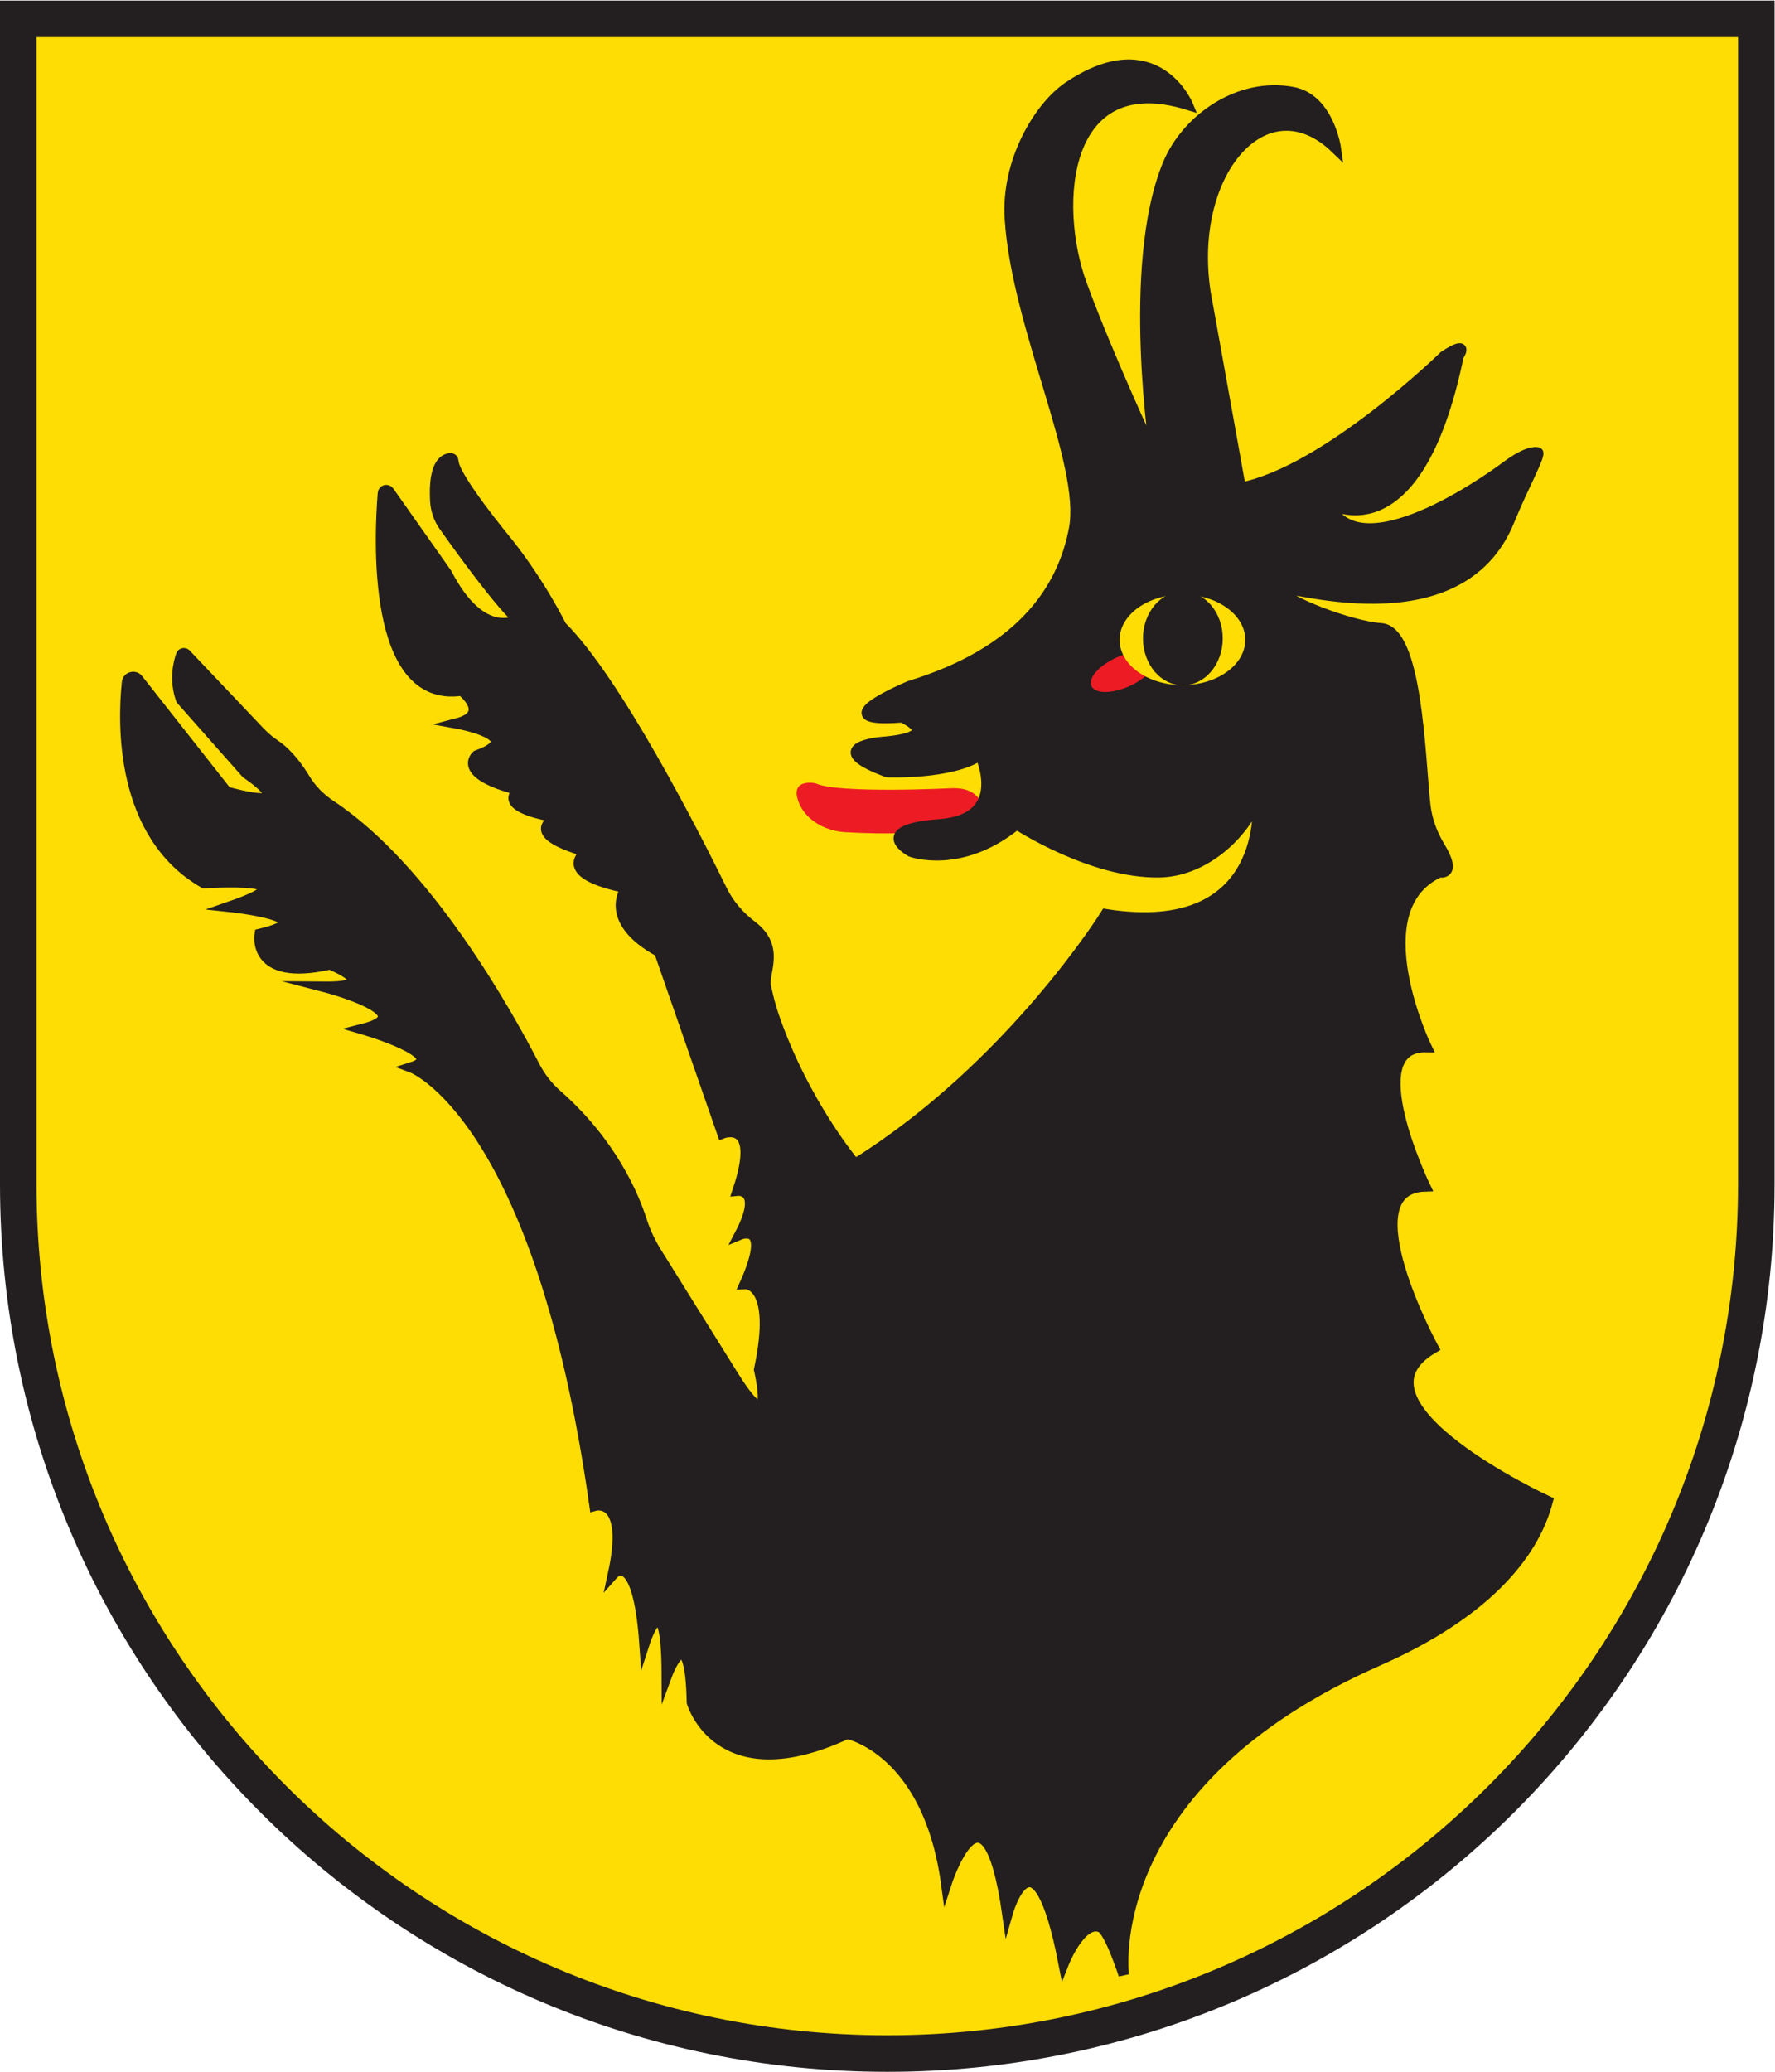 <?xml version="1.0" encoding="UTF-8" standalone="no"?>
<svg
   xmlns:dc="http://purl.org/dc/elements/1.1/"
   xmlns:cc="http://creativecommons.org/ns#"
   xmlns:rdf="http://www.w3.org/1999/02/22-rdf-syntax-ns#"
   xmlns:svg="http://www.w3.org/2000/svg"
   xmlns="http://www.w3.org/2000/svg"
   viewBox="0 0 226.773 264.573"
   height="264.573"
   width="226.773"
   xml:space="preserve"
   id="svg2"
   version="1.1"><defs
     id="defs6" /><g
     transform="matrix(1.333,0,0,-1.333,0,264.573)"
     id="g10"><g
       transform="scale(0.1)"
       id="g12"><path
         id="path14"
         style="fill:#fddd04;fill-opacity:1;fill-rule:evenodd;stroke:none"
         d="M 850.391,17.5 C 391.137,17.5 17.5,391.129 17.5,850.391 V 1966.75 H 1683.29 V 850.391 C 1683.29,391.129 1309.66,17.5 850.391,17.5" /><path
         id="path16"
         style="fill:#231f20;fill-opacity:1;fill-rule:nonzero;stroke:none"
         d="M 1700.79,1984.25 H 0 V 850.391 C 0,380.73 380.734,0 850.391,0 1320.06,0 1700.79,380.73 1700.79,850.391 V 1984.25 Z m -35,-35 V 850.391 C 1665.79,400.781 1300.01,35 850.391,35 400.781,35 35,400.781 35,850.391 V 1949.25 h 1630.79" /><path
         id="path18"
         style="fill:#ed1c24;fill-opacity:1;fill-rule:nonzero;stroke:none"
         d="m 810.133,1187.54 c 33.902,-1.97 91.289,-2.77 134.289,9.74 0,0 3.125,34.41 -32.871,32.38 0,0 -108.789,-5.39 -129.918,4.73 0,0 -22.891,4.93 -17.168,-15.09 5.156,-18.03 24.176,-30.51 45.668,-31.76" /><path
         id="path20"
         style="fill:#231f20;fill-opacity:1;fill-rule:nonzero;stroke:none"
         d="m 819.441,869.68 c 0,0 -48.652,57.269 -77.679,141.29 -3.254,9.41 -5.676,19.12 -7.75,28.86 -2.836,13.31 14.179,37.02 -13.313,57.93 -11.922,9.07 -21.933,20.42 -28.543,33.87 -27.691,56.31 -101.453,200.76 -154.105,253.21 0,0 -19.762,40.42 -51.531,80.29 0,0 -51.508,62.19 -51.957,77.51 -0.047,1.72 -1.172,3.2 -2.887,3.1 -5.867,-0.35 -16.395,-5.75 -14.496,-40.78 0.468,-8.66 3.308,-17.05 8.324,-24.11 15.934,-22.45 54.582,-75.86 71.086,-89.53 0,0 -34.152,-22.11 -68.457,44.16 l -55.305,78.46 c -1.723,2.45 -5.566,1.44 -5.808,-1.55 -3.278,-39.7 -11.477,-202.15 75.421,-189.16 0,0 29.207,-22.73 -4.464,-31.53 0,0 69.593,-12.5 18.91,-30.7 0,0 -20.649,-17.6 40.5,-33.14 0,0 -25.582,-15.76 37.41,-26.36 0,0 -38.848,-13.61 27.176,-32.66 0,0 -31.825,-20.54 38.246,-34.73 0,0 -23.922,-30.83 31.691,-61.18 l 60.461,-173.95 c 0,0 38.113,14.782 14.707,-54.851 0,0 25.352,2.453 1.942,-42.098 0,0 32.05,13.481 4.855,-47.25 0,0 31.762,2.199 13.719,-82.203 0,0 17.414,-72.348 -23.617,-7.488 l -74.215,118.941 c -6.094,9.77 -11.137,20.18 -14.645,31.129 -7.621,23.82 -28.953,74.899 -81.39,120.852 -8.836,7.75 -16.071,17.148 -21.446,27.609 -24.84,48.299 -102.308,188.199 -195.34,249.669 -10.023,6.63 -18.531,15.2 -24.746,25.49 -6.414,10.59 -16.289,24.17 -28.664,32.46 -5.48,3.67 -10.465,8.02 -15.008,12.81 l -70.32,74.07 c -1.39,1.47 -3.84,1.02 -4.523,-0.89 -2.614,-7.3 -6.809,-23.88 -0.055,-42.69 l 62.504,-70.62 c 0,0 58.644,-38.79 -18.981,-17.66 l -84.832,107.71 c -3.293,4.18 -10.007,2.3 -10.562,-2.99 -4.008,-38.46 -7.188,-145.89 73.902,-192.27 0,0 112.012,7.58 24.203,-22.62 0,0 96.368,-10.14 29.082,-26.06 0,0 -8.336,-46.4 67.336,-29.1 0,0 54.246,-21.97 -5.777,-21.48 0,0 97.488,-25.29 36.898,-40.571 0,0 85.004,-24.68 47.051,-36.66 0,0 122.617,-45.258 175.449,-419.91 0,0 34.133,10.043 17.653,-65.668 0,0 23.476,26.679 30.144,-66.129 0,0 21.121,65.539 21.407,-30.793 0,0 22.187,60.5 24.089,-25.879 0,0 25,-87.5 148.75,-30 0,0 77.5,-15 95,-143.75 0,0 37.637,116.762 58.555,-28.75 0,0 26.445,93.75 53.944,-47.5 0,0 16.54,42.191 35.41,34.672 8.58,-3.41 22.21,-45.742 22.21,-45.742 0,0 -24.49,182.821 243.38,300.851 101.83,44.867 149.17,100.539 162.92,153.039 0,0 -201.41,93.129 -109.5,146.762 0,0 -83,152.578 -8,154.789 0,0 -65,134.699 1.25,133.449 0,0 -63.75,132.5 12.5,167.5 0,0 17.45,-3.68 0.39,24.4 -7.42,12.22 -12.4,25.72 -13.99,39.93 -5.11,45.74 -7.47,167.37 -42.65,169.42 -28.23,1.64 -96.07,27.41 -96.28,37.96 -0.13,6.33 171.68,-53.42 219.55,65.31 12.51,31.02 31.18,64.6 27.11,65.23 -5.22,0.81 -14.49,-1.7 -30.86,-13.98 0,0 -138.44,-104.84 -169.69,-34.84 0,0 84.69,-52.66 124.69,141.09 0,0 11.55,16.52 -13.75,0 0,0 -112.54,-109.95 -195.04,-126.2 l -31.61,175.5 c -24.9,120.65 53.62,216.39 122.86,149.5 0,0 -6.61,47.4 -41.15,54.02 -51.08,9.79 -101.79,-25.22 -120.01,-69.47 -40.21,-97.66 -11.49,-281.49 -11.49,-281.49 0,0 -44.93,95.75 -70.85,166.6 -28.73,78.51 -17.23,208.72 101.49,172.34 0,0 -30.54,73.09 -113.89,17.39 -28.768,-19.23 -60.038,-71.84 -56.534,-126.54 6.633,-103.74 73.204,-234.56 61.624,-296.88 -11.15,-59.99 -52.483,-118.74 -157.589,-150.86 0,0 -87.5,-36.25 -7.5,-30 0,0 43.75,-18.75 -20,-23.75 0,0 -58.097,-5 5.95,-28.75 0,0 61.55,-2.5 89.05,16.25 0,0 28.75,-61.25 -38.75,-66.25 -67.5,-5 -27.5,-26.25 -27.5,-26.25 0,0 47.5,-17.5 101.25,26.25 0,0 72.049,-47.3 137.079,-45.93 40.16,0.84 77.61,32.19 93.83,68.93 0,0 13.41,-134.04 -145.53,-109.15 0,0 -90.722,-145.991 -240.379,-239.26" /><path
         id="path22"
         style="fill:none;stroke:#231f20;stroke-width:10;stroke-linecap:butt;stroke-linejoin:miter;stroke-miterlimit:10;stroke-dasharray:none;stroke-opacity:1"
         d="m 819.441,869.68 c 0,0 -48.652,57.269 -77.679,141.29 -3.254,9.41 -5.676,19.12 -7.75,28.86 -2.836,13.31 14.179,37.02 -13.313,57.93 -11.922,9.07 -21.933,20.42 -28.543,33.87 -27.691,56.31 -101.453,200.76 -154.105,253.21 0,0 -19.762,40.42 -51.531,80.29 0,0 -51.508,62.19 -51.957,77.51 -0.047,1.72 -1.172,3.2 -2.887,3.1 -5.867,-0.35 -16.395,-5.75 -14.496,-40.78 0.468,-8.66 3.308,-17.05 8.324,-24.11 15.934,-22.45 54.582,-75.86 71.086,-89.53 0,0 -34.152,-22.11 -68.457,44.16 l -55.305,78.46 c -1.723,2.45 -5.566,1.44 -5.808,-1.55 -3.278,-39.7 -11.477,-202.15 75.421,-189.16 0,0 29.207,-22.73 -4.464,-31.53 0,0 69.593,-12.5 18.91,-30.7 0,0 -20.649,-17.6 40.5,-33.14 0,0 -25.582,-15.76 37.41,-26.36 0,0 -38.848,-13.61 27.176,-32.66 0,0 -31.825,-20.54 38.246,-34.73 0,0 -23.922,-30.83 31.691,-61.18 l 60.461,-173.95 c 0,0 38.113,14.782 14.707,-54.851 0,0 25.352,2.453 1.942,-42.098 0,0 32.05,13.481 4.855,-47.25 0,0 31.762,2.199 13.719,-82.203 0,0 17.414,-72.348 -23.617,-7.488 l -74.215,118.941 c -6.094,9.77 -11.137,20.18 -14.645,31.129 -7.621,23.82 -28.953,74.899 -81.39,120.852 -8.836,7.75 -16.071,17.148 -21.446,27.609 -24.84,48.299 -102.308,188.199 -195.34,249.669 -10.023,6.63 -18.531,15.2 -24.746,25.49 -6.414,10.59 -16.289,24.17 -28.664,32.46 -5.48,3.67 -10.465,8.02 -15.008,12.81 l -70.32,74.07 c -1.39,1.47 -3.84,1.02 -4.523,-0.89 -2.614,-7.3 -6.809,-23.88 -0.055,-42.69 l 62.504,-70.62 c 0,0 58.644,-38.79 -18.981,-17.66 l -84.832,107.71 c -3.293,4.18 -10.007,2.3 -10.562,-2.99 -4.008,-38.46 -7.188,-145.89 73.902,-192.27 0,0 112.012,7.58 24.203,-22.62 0,0 96.368,-10.14 29.082,-26.06 0,0 -8.336,-46.4 67.336,-29.1 0,0 54.246,-21.97 -5.777,-21.48 0,0 97.488,-25.29 36.898,-40.571 0,0 85.004,-24.68 47.051,-36.66 0,0 122.617,-45.258 175.449,-419.91 0,0 34.133,10.043 17.653,-65.668 0,0 23.476,26.679 30.144,-66.129 0,0 21.121,65.539 21.407,-30.793 0,0 22.187,60.5 24.089,-25.879 0,0 25,-87.5 148.75,-30 0,0 77.5,-15 95,-143.75 0,0 37.637,116.762 58.555,-28.75 0,0 26.445,93.75 53.944,-47.5 0,0 16.54,42.191 35.41,34.672 8.58,-3.41 22.21,-45.742 22.21,-45.742 0,0 -24.49,182.821 243.38,300.851 101.83,44.867 149.17,100.539 162.92,153.039 0,0 -201.41,93.129 -109.5,146.762 0,0 -83,152.578 -8,154.789 0,0 -65,134.699 1.25,133.449 0,0 -63.75,132.5 12.5,167.5 0,0 17.45,-3.68 0.39,24.4 -7.42,12.22 -12.4,25.72 -13.99,39.93 -5.11,45.74 -7.47,167.37 -42.65,169.42 -28.23,1.64 -96.07,27.41 -96.28,37.96 -0.13,6.33 171.68,-53.42 219.55,65.31 12.51,31.02 31.18,64.6 27.11,65.23 -5.22,0.81 -14.49,-1.7 -30.86,-13.98 0,0 -138.44,-104.84 -169.69,-34.84 0,0 84.69,-52.66 124.69,141.09 0,0 11.55,16.52 -13.75,0 0,0 -112.54,-109.95 -195.04,-126.2 l -31.61,175.5 c -24.9,120.65 53.62,216.39 122.86,149.5 0,0 -6.61,47.4 -41.15,54.02 -51.08,9.79 -101.79,-25.22 -120.01,-69.47 -40.21,-97.66 -11.49,-281.49 -11.49,-281.49 0,0 -44.93,95.75 -70.85,166.6 -28.73,78.51 -17.23,208.72 101.49,172.34 0,0 -30.54,73.09 -113.89,17.39 -28.768,-19.23 -60.038,-71.84 -56.534,-126.54 6.633,-103.74 73.204,-234.56 61.624,-296.88 -11.15,-59.99 -52.483,-118.74 -157.589,-150.86 0,0 -87.5,-36.25 -7.5,-30 0,0 43.75,-18.75 -20,-23.75 0,0 -58.097,-5 5.95,-28.75 0,0 61.55,-2.5 89.05,16.25 0,0 28.75,-61.25 -38.75,-66.25 -67.5,-5 -27.5,-26.25 -27.5,-26.25 0,0 47.5,-17.5 101.25,26.25 0,0 72.049,-47.3 137.079,-45.93 40.16,0.84 77.61,32.19 93.83,68.93 0,0 13.41,-134.04 -145.53,-109.15 0,0 -90.722,-145.991 -240.379,-239.26 z" /><path
         id="path24"
         style="fill:#ed1c24;fill-opacity:1;fill-rule:nonzero;stroke:none"
         d="m 1106.58,1354.78 c 3.4,-7.57 -7.38,-19.8 -24.09,-27.31 -16.71,-7.51 -33.02,-7.46 -36.42,0.11 -3.41,7.57 7.38,19.8 24.09,27.31 16.71,7.51 33.01,7.46 36.42,-0.11" /><path
         id="path26"
         style="fill:#fddd04;fill-opacity:1;fill-rule:nonzero;stroke:none"
         d="m 1193.53,1371.81 c 0,-23.95 -26.97,-43.38 -60.24,-43.38 -33.26,0 -60.24,19.43 -60.24,43.38 0,23.96 26.98,43.39 60.24,43.39 33.27,0 60.24,-19.43 60.24,-43.39" /><path
         id="path28"
         style="fill:#231f20;fill-opacity:1;fill-rule:nonzero;stroke:none"
         d="m 1171.92,1373.2 c 0,-24.85 -17.12,-45 -38.23,-45 -21.11,0 -38.23,20.15 -38.23,45 0,24.85 17.12,45 38.23,45 21.11,0 38.23,-20.15 38.23,-45" /></g></g></svg>